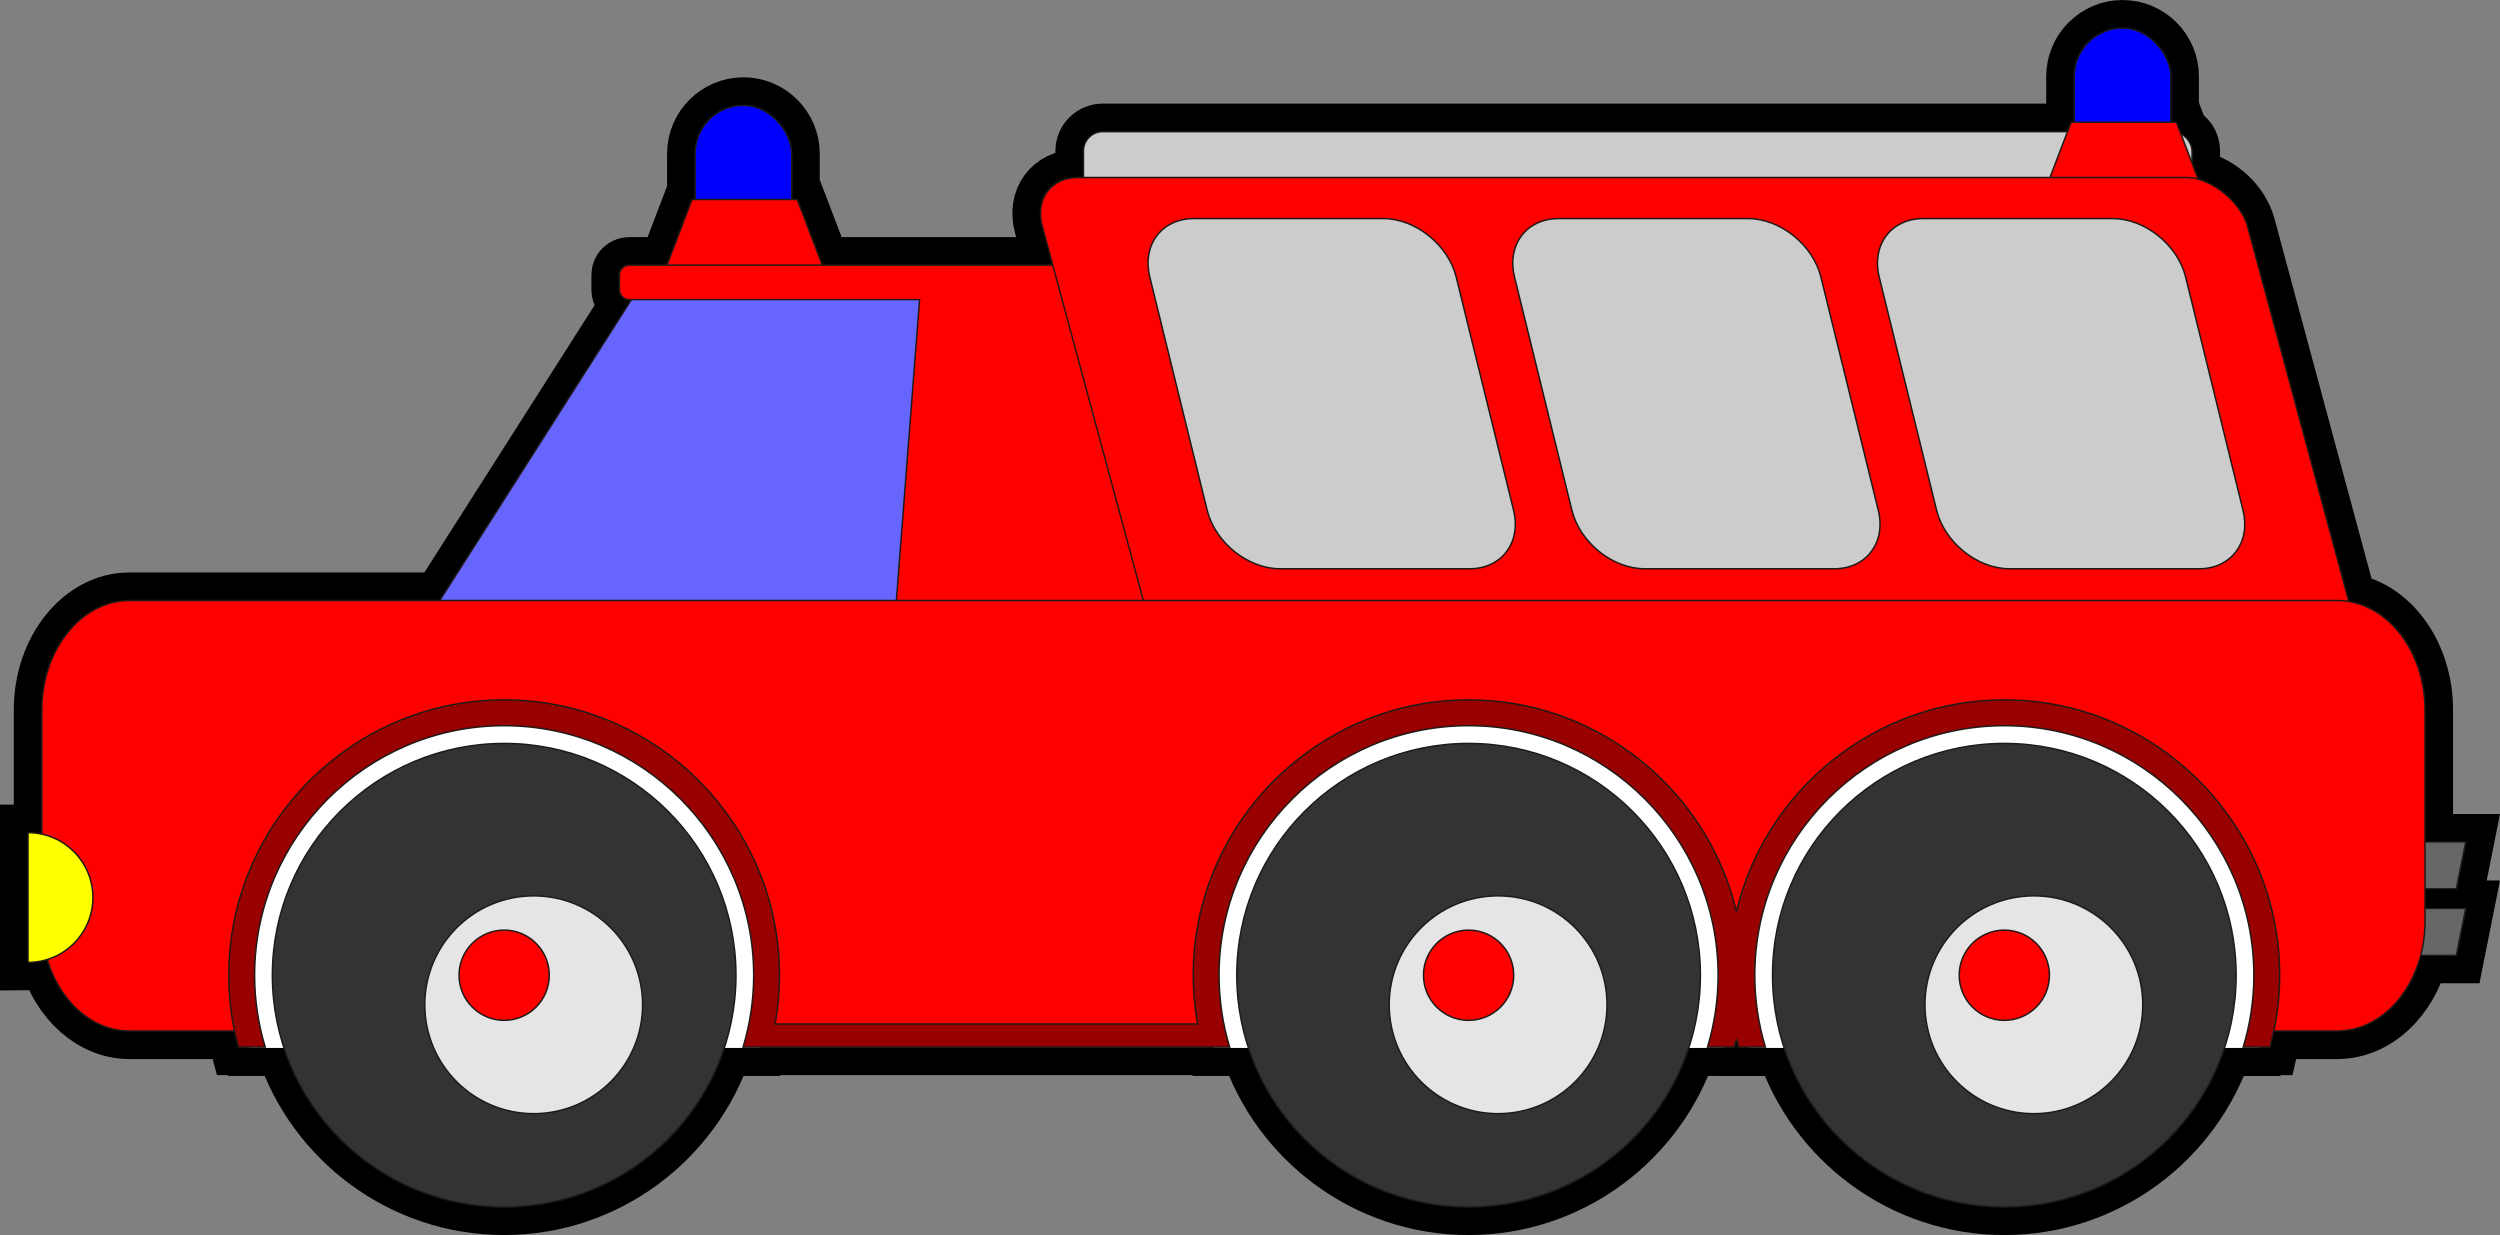 <?xml version="1.0" encoding="UTF-8" standalone="no"?>
<!-- Creator: CorelDRAW -->

<svg
   xmlns:dc="http://purl.org/dc/elements/1.1/"
   xmlns:cc="http://creativecommons.org/ns#"
   xmlns:rdf="http://www.w3.org/1999/02/22-rdf-syntax-ns#"
   xmlns:svg="http://www.w3.org/2000/svg"
   xmlns="http://www.w3.org/2000/svg"
   xmlns:sodipodi="http://sodipodi.sourceforge.net/DTD/sodipodi-0.dtd"
   xmlns:inkscape="http://www.inkscape.org/namespaces/inkscape"
   xml:space="preserve"
   width="125.864mm"
   height="62.179mm"
   style="clip-rule:evenodd;fill-rule:evenodd;image-rendering:optimizeQuality;shape-rendering:geometricPrecision;text-rendering:geometricPrecision"
   viewBox="0 0 125.864 62.179"
   version="1.1"
   id="svg150"
   sodipodi:docname="car-4.svg"
   inkscape:version="0.92.3 (2405546, 2018-03-11)"><rect x="0" y="0" width="125.864" height="62.179" fill="#808080" stroke="none"/><sodipodi:namedview
   pagecolor="#ffffff"
   bordercolor="#666666"
   borderopacity="1"
   objecttolerance="10"
   gridtolerance="10"
   guidetolerance="10"
   inkscape:pageopacity="0"
   inkscape:pageshadow="2"
   inkscape:window-width="1920"
   inkscape:window-height="1017"
   id="namedview152"
   showgrid="false"
   inkscape:zoom="3.6169155"
   inkscape:cx="237.85295"
   inkscape:cy="117.50344"
   inkscape:window-x="-4"
   inkscape:window-y="9"
   inkscape:window-maximized="1"
   inkscape:current-layer="svg150"
   showborder="false"
   fit-margin-top="0"
   fit-margin-left="0"
   fit-margin-right="0"
   fit-margin-bottom="0" />
 <defs
   id="defs4"><style
     type="text/css"
     id="style2">
   <![CDATA[
    .str1 {stroke:#1F1A17;stroke-width:0.076}
    .str2 {stroke:#191919;stroke-width:0.076}
    .str0 {stroke:black;stroke-width:2.822}
    .fil0 {fill:black}
    .fil10 {fill:blue}
    .fil17 {fill:#333300}
    .fil5 {fill:#333333}
    .fil1 {fill:#666666}
    .fil2 {fill:#6666FF}
    .fil12 {fill:#7F7F7F}
    .fil7 {fill:#990000}
    .fil16 {fill:#B2B2B2}
    .fil18 {fill:#CC9933}
    .fil15 {fill:#CCCC33}
    .fil9 {fill:#CCCCCC}
    .fil6 {fill:#E5E5E5}
    .fil3 {fill:red}
    .fil13 {fill:#FF9933}
    .fil14 {fill:#FF9966}
    .fil8 {fill:yellow}
    .fil11 {fill:#FFFFF2}
    .fil4 {fill:white}
   ]]>
  </style></defs>
 <g
   id="_243784920"
   transform="translate(-2.479,-45.168)">
   <path
   style="fill:#000000;stroke:#000000;stroke-width:2.822"
   inkscape:connector-curvature="0"
   d="m 124.567,90.908 h 2.055 l -0.47,2.352 h -1.799 c -0.575,2.207 -2.245,3.815 -4.201,3.815 h -3.202 l -0.182,0.809 h -0.54 c -0.004,0.014 -0.008,0.029 -0.012,0.043 h -1.749 c -1.542,4.643 -5.93,8.009 -11.079,8.009 -5.149,0 -9.536,-3.366 -11.078,-8.009 h -1.749 c -0.004,-0.014 -0.008,-0.029 -0.012,-0.043 h -0.541 c -0.037,-0.138 -0.073,-0.278 -0.106,-0.417 -0.033,0.14 -0.069,0.279 -0.106,0.417 h -0.54 c -0.004,0.014 -0.008,0.029 -0.012,0.043 H 88.313 87.854 87.494 c -1.542,4.643 -5.93,8.009 -11.079,8.009 -5.149,0 -9.536,-3.366 -11.079,-8.009 h -1.749 c -0.004,-0.014 -0.008,-0.029 -0.012,-0.043 h -0.541 -21.795 -0.54 c -0.004,0.014 -0.008,0.029 -0.012,0.043 h -1.749 c -1.542,4.643 -5.93,8.009 -11.079,8.009 -5.149,0 -9.536,-3.366 -11.079,-8.009 H 15.033 C 15.029,97.913 15.025,97.899 15.021,97.884 H 14.48 C 14.408,97.618 14.344,97.348 14.287,97.076 H 8.999 c -1.892,0 -3.517,-1.504 -4.142,-3.601 -0.306,0.095 -0.631,0.147 -0.967,0.147 v -3.267 -3.267 c 0.238,0 0.47,0.026 0.694,0.075 v -6.26 C 4.584,77.876 6.571,75.4 8.999,75.4 h 15.621 l 9.647,-15.149 h -0.112 c -0.27,0 -0.49,-0.221 -0.49,-0.49 v -0.754 c 0,-0.27 0.221,-0.49 0.49,-0.49 h 1.899 l 1.262,-3.304 h 0.159 v -2.31 c 0,-1.338 1.094,-2.432 2.432,-2.432 v 0 c 1.338,0 2.432,1.094 2.432,2.432 v 2.31 h 0.28 l 1.262,3.304 h 11.599 l -0.534,-1.979 c -0.361,-1.338 0.439,-2.432 1.776,-2.432 h 0.303 v -1.338 c 0,-0.535 0.438,-0.973 0.973,-0.973 h 48.571 l 0.181,-0.473 h 0.159 v -2.31 c 0,-1.338 1.094,-2.432 2.432,-2.432 v 0 c 1.338,0 2.432,1.094 2.432,2.432 v 2.31 h 0.28 l 0.214,0.56 c 0.337,0.153 0.573,0.493 0.573,0.886 v 0.614 l 0.304,0.796 c 1.127,0.265 2.175,1.224 2.481,2.359 l 5.099,18.909 c 2.161,0.352 3.844,2.672 3.844,5.456 v 6.657 h 2.055 l -0.47,2.352 h -1.585 z"
   class="fil0 str0"
   id="_243786288" />
   <g
   id="g51">
    <rect
   style="fill:#cccccc;stroke:#1f1a17;stroke-width:0.076"
   ry="0.973"
   rx="0.973"
   height="3.526"
   width="55.814"
   y="51.795"
   x="57.026"
   class="fil9 str1"
   id="_243786240" />
    <rect
   style="fill:#0000ff;stroke:#1f1a17;stroke-width:0.076"
   ry="2.432"
   rx="2.432"
   height="7.296"
   width="4.864"
   y="46.579"
   x="106.909"
   class="fil10 str1"
   id="_243786192" />
    <polygon
   style="fill:#ff0000;stroke:#1f1a17;stroke-width:0.076"
   points="106.75,51.322 112.053,51.322 113.354,54.726 105.45,54.726 "
   class="fil3 str1"
   id="_243786144" />
    <rect
   style="fill:#0000ff;stroke:#1f1a17;stroke-width:0.076"
   ry="2.432"
   rx="2.432"
   height="7.296"
   width="4.864"
   y="50.47"
   x="37.475"
   class="fil10 str1"
   id="_243786096" />
    <polygon
   style="fill:#ff0000;stroke:#1f1a17;stroke-width:0.076"
   points="37.317,55.213 42.619,55.213 43.92,58.617 36.016,58.617 "
   class="fil3 str1"
   id="_243786048" />
    <rect
   style="fill:#666666;stroke:#1f1a17;stroke-width:0.076"
   y="0"
   x="0"
   height="2.944"
   width="2.81"
   transform="matrix(1.124,0,-0.16,0.799,123.463,90.908)"
   class="fil1 str1"
   id="_243786000" />
    <rect
   style="fill:#666666;stroke:#1f1a17;stroke-width:0.076"
   y="0"
   x="0"
   height="2.944"
   width="2.81"
   transform="matrix(1.124,0,-0.16,0.799,123.463,87.559)"
   class="fil1 str1"
   id="_243785952" />
    <polygon
   style="fill:#6666ff;stroke:#1f1a17;stroke-width:0.076"
   points="81.409,78.942 22.364,78.942 35.064,59 71.249,59 "
   class="fil2 str1"
   id="_243785904" />
    <path
   style="fill:#ff0000;stroke:#1f1a17;stroke-width:0.076"
   inkscape:connector-curvature="0"
   d="m 34.155,58.517 h 38.002 c 0.27,0 0.49,0.221 0.49,0.49 v 0.754 c 0,0.27 -0.221,0.49 -0.49,0.49 h -3.807 l 5.389,17.558 H 71.693 L 60.186,77.396 49.498,77.422 H 47.452 L 48.776,60.251 H 34.155 c -0.27,0 -0.49,-0.221 -0.49,-0.49 v -0.754 c 0,-0.27 0.221,-0.49 0.49,-0.49 z"
   class="fil3 str1"
   id="_243785856" />
    <rect
   style="fill:#ff0000;stroke:#1f1a17;stroke-width:0.076"
   y="0"
   x="0"
   ry="2.432"
   rx="2.432"
   height="30.886"
   width="60.678"
   transform="matrix(1,0,0.27,1,54.291,54.105)"
   class="fil3 str1"
   id="_243785808" />
    <path
   style="fill:#ff0000;stroke:#1f1a17;stroke-width:0.076"
   inkscape:connector-curvature="0"
   d="m 8.999,75.4 h 111.153 c 2.429,0 4.415,2.477 4.415,5.502 v 10.671 c 0,3.026 -1.988,5.502 -4.415,5.502 H 8.999 c -2.428,0 -4.415,-2.476 -4.415,-5.502 V 80.902 C 4.584,77.876 6.571,75.4 8.999,75.4 Z"
   class="fil3 str1"
   id="_243785760" />
    <path
   style="fill:#ffffff"
   inkscape:connector-curvature="0"
   d="m 41.201,94.266 c 0,1.269 -0.179,2.497 -0.512,3.661 H 15.034 C 14.7,96.763 14.521,95.535 14.521,94.266 c -10e-5,-7.347 5.993,-13.34 13.34,-13.34 7.347,-1e-4 13.34,5.993 13.34,13.34 z"
   class="fil4"
   id="_243785688" />
    <circle
   style="fill:#333333;stroke:#1f1a17;stroke-width:0.076"
   r="11.67"
   cy="94.266"
   cx="27.861"
   class="fil5 str1"
   id="_243785640" />
    <circle
   style="fill:#e5e5e5;stroke:#1f1a17;stroke-width:0.076"
   r="5.483"
   cy="95.753"
   cx="29.348"
   class="fil6 str1"
   id="_243785592" />
    <circle
   style="fill:#ff0000;stroke:#1f1a17;stroke-width:0.076"
   r="2.271"
   cy="94.266"
   cx="27.861"
   class="fil3 str1"
   id="_243785544" />
    <path
   style="fill:#ffffff"
   inkscape:connector-curvature="0"
   d="m 89.756,94.266 c 0,1.269 -0.179,2.497 -0.512,3.661 H 88.314 87.854 63.588 c -0.334,-1.164 -0.513,-2.392 -0.513,-3.661 0,-7.347 5.993,-13.34 13.34,-13.34 7.347,0 13.34,5.993 13.34,13.34 z"
   class="fil4"
   id="_243785472" />
    <circle
   style="fill:#333333;stroke:#1f1a17;stroke-width:0.076"
   r="11.67"
   cy="94.266"
   cx="76.416"
   class="fil5 str1"
   id="_243785424" />
    <circle
   style="fill:#e5e5e5;stroke:#1f1a17;stroke-width:0.076"
   r="5.483"
   cy="95.753"
   cx="77.902"
   class="fil6 str1"
   id="_243785376" />
    <circle
   style="fill:#ff0000;stroke:#1f1a17;stroke-width:0.076"
   r="2.271"
   cy="94.266"
   cx="76.416"
   class="fil3 str1"
   id="_243785328" />
    <path
   style="fill:#ffff00;stroke:#1f1a17;stroke-width:0.076"
   inkscape:connector-curvature="0"
   d="m 3.89,90.355 v 3.267 c 1.804,0 3.267,-1.463 3.267,-3.267 0,-1.804 -1.463,-3.267 -3.267,-3.267 z"
   class="fil8 str1"
   id="_243785280" />
    <path
   style="fill:#ffffff"
   inkscape:connector-curvature="0"
   d="m 116.728,94.266 c 0,1.269 -0.179,2.497 -0.512,3.661 h -25.655 c -0.334,-1.164 -0.513,-2.392 -0.513,-3.661 -10e-5,-7.347 5.993,-13.34 13.34,-13.34 7.347,-1e-4 13.34,5.993 13.34,13.34 z"
   class="fil4"
   id="_243785208" />
    <circle
   style="fill:#333333;stroke:#1f1a17;stroke-width:0.076"
   r="11.67"
   cy="94.266"
   cx="103.388"
   class="fil5 str1"
   id="_243785160" />
    <circle
   style="fill:#e5e5e5;stroke:#1f1a17;stroke-width:0.076"
   r="5.483"
   cy="95.753"
   cx="104.875"
   class="fil6 str1"
   id="_243785112" />
    <circle
   style="fill:#ff0000;stroke:#1f1a17;stroke-width:0.076"
   r="2.271"
   cy="94.266"
   cx="103.388"
   class="fil3 str1"
   id="_243785064" />
    <path
   style="fill:#cccccc;stroke:#1f1a17;stroke-width:0.076"
   inkscape:connector-curvature="0"
   d="m 99.31,56.172 h 9.537 c 1.62,0 3.271,1.325 3.67,2.945 l 2.889,11.742 c 0.399,1.62 -0.601,2.945 -2.22,2.945 h -9.537 c -1.62,0 -3.271,-1.325 -3.67,-2.945 L 97.089,59.117 c -0.399,-1.62 0.601,-2.945 2.22,-2.945 z m -18.362,0 h 9.537 c 1.62,0 3.271,1.325 3.67,2.945 l 2.889,11.742 c 0.399,1.62 -0.601,2.945 -2.22,2.945 h -9.537 c -1.62,0 -3.271,-1.325 -3.67,-2.945 L 78.728,59.117 c -0.399,-1.62 0.601,-2.945 2.22,-2.945 z m -18.362,0 h 9.537 c 1.62,0 3.271,1.325 3.67,2.945 l 2.889,11.742 c 0.399,1.62 -0.601,2.945 -2.22,2.945 h -9.537 c -1.62,0 -3.271,-1.325 -3.67,-2.945 L 60.366,59.117 c -0.399,-1.62 0.601,-2.945 2.22,-2.945 z"
   class="fil9 str1"
   id="_243785016" />
    <path
   style="fill:#990000;stroke:#1f1a17;stroke-width:0.076"
   inkscape:connector-curvature="0"
   d="m 76.416,80.404 c 6.532,0 12.033,4.559 13.486,10.658 1.453,-6.098 6.955,-10.658 13.486,-10.658 7.634,0 13.862,6.228 13.862,13.862 0,0.839 -0.076,1.66 -0.22,2.458 l -0.262,1.161 h -1.351 c 0.346,-1.147 0.534,-2.361 0.534,-3.619 0,-6.919 -5.644,-12.563 -12.563,-12.563 -6.919,0 -12.563,5.644 -12.563,12.563 0,1.257 0.188,2.472 0.534,3.619 h -1.351 c -0.037,-0.138 -0.073,-0.278 -0.106,-0.417 -0.033,0.14 -0.069,0.279 -0.106,0.417 h -1.351 c 0.346,-1.147 0.534,-2.361 0.534,-3.619 0,-6.919 -5.644,-12.563 -12.563,-12.563 -6.919,0 -12.563,5.644 -12.563,12.563 0,1.257 0.188,2.472 0.534,3.619 h -0.756 -0.595 -21.795 -1.351 c 0.346,-1.147 0.534,-2.361 0.534,-3.619 0,-6.919 -5.644,-12.563 -12.563,-12.563 -6.919,0 -12.563,5.644 -12.563,12.563 0,1.257 0.188,2.472 0.534,3.619 h -1.351 c -0.313,-1.155 -0.482,-2.367 -0.482,-3.619 0,-7.634 6.228,-13.862 13.862,-13.862 7.634,0 13.862,6.228 13.862,13.862 0,0.839 -0.076,1.66 -0.22,2.458 h 21.272 c -0.144,-0.798 -0.22,-1.619 -0.22,-2.458 0,-7.634 6.228,-13.862 13.862,-13.862 z"
   class="fil7 str1"
   id="_243784968" />
   </g>
  </g>
</svg>